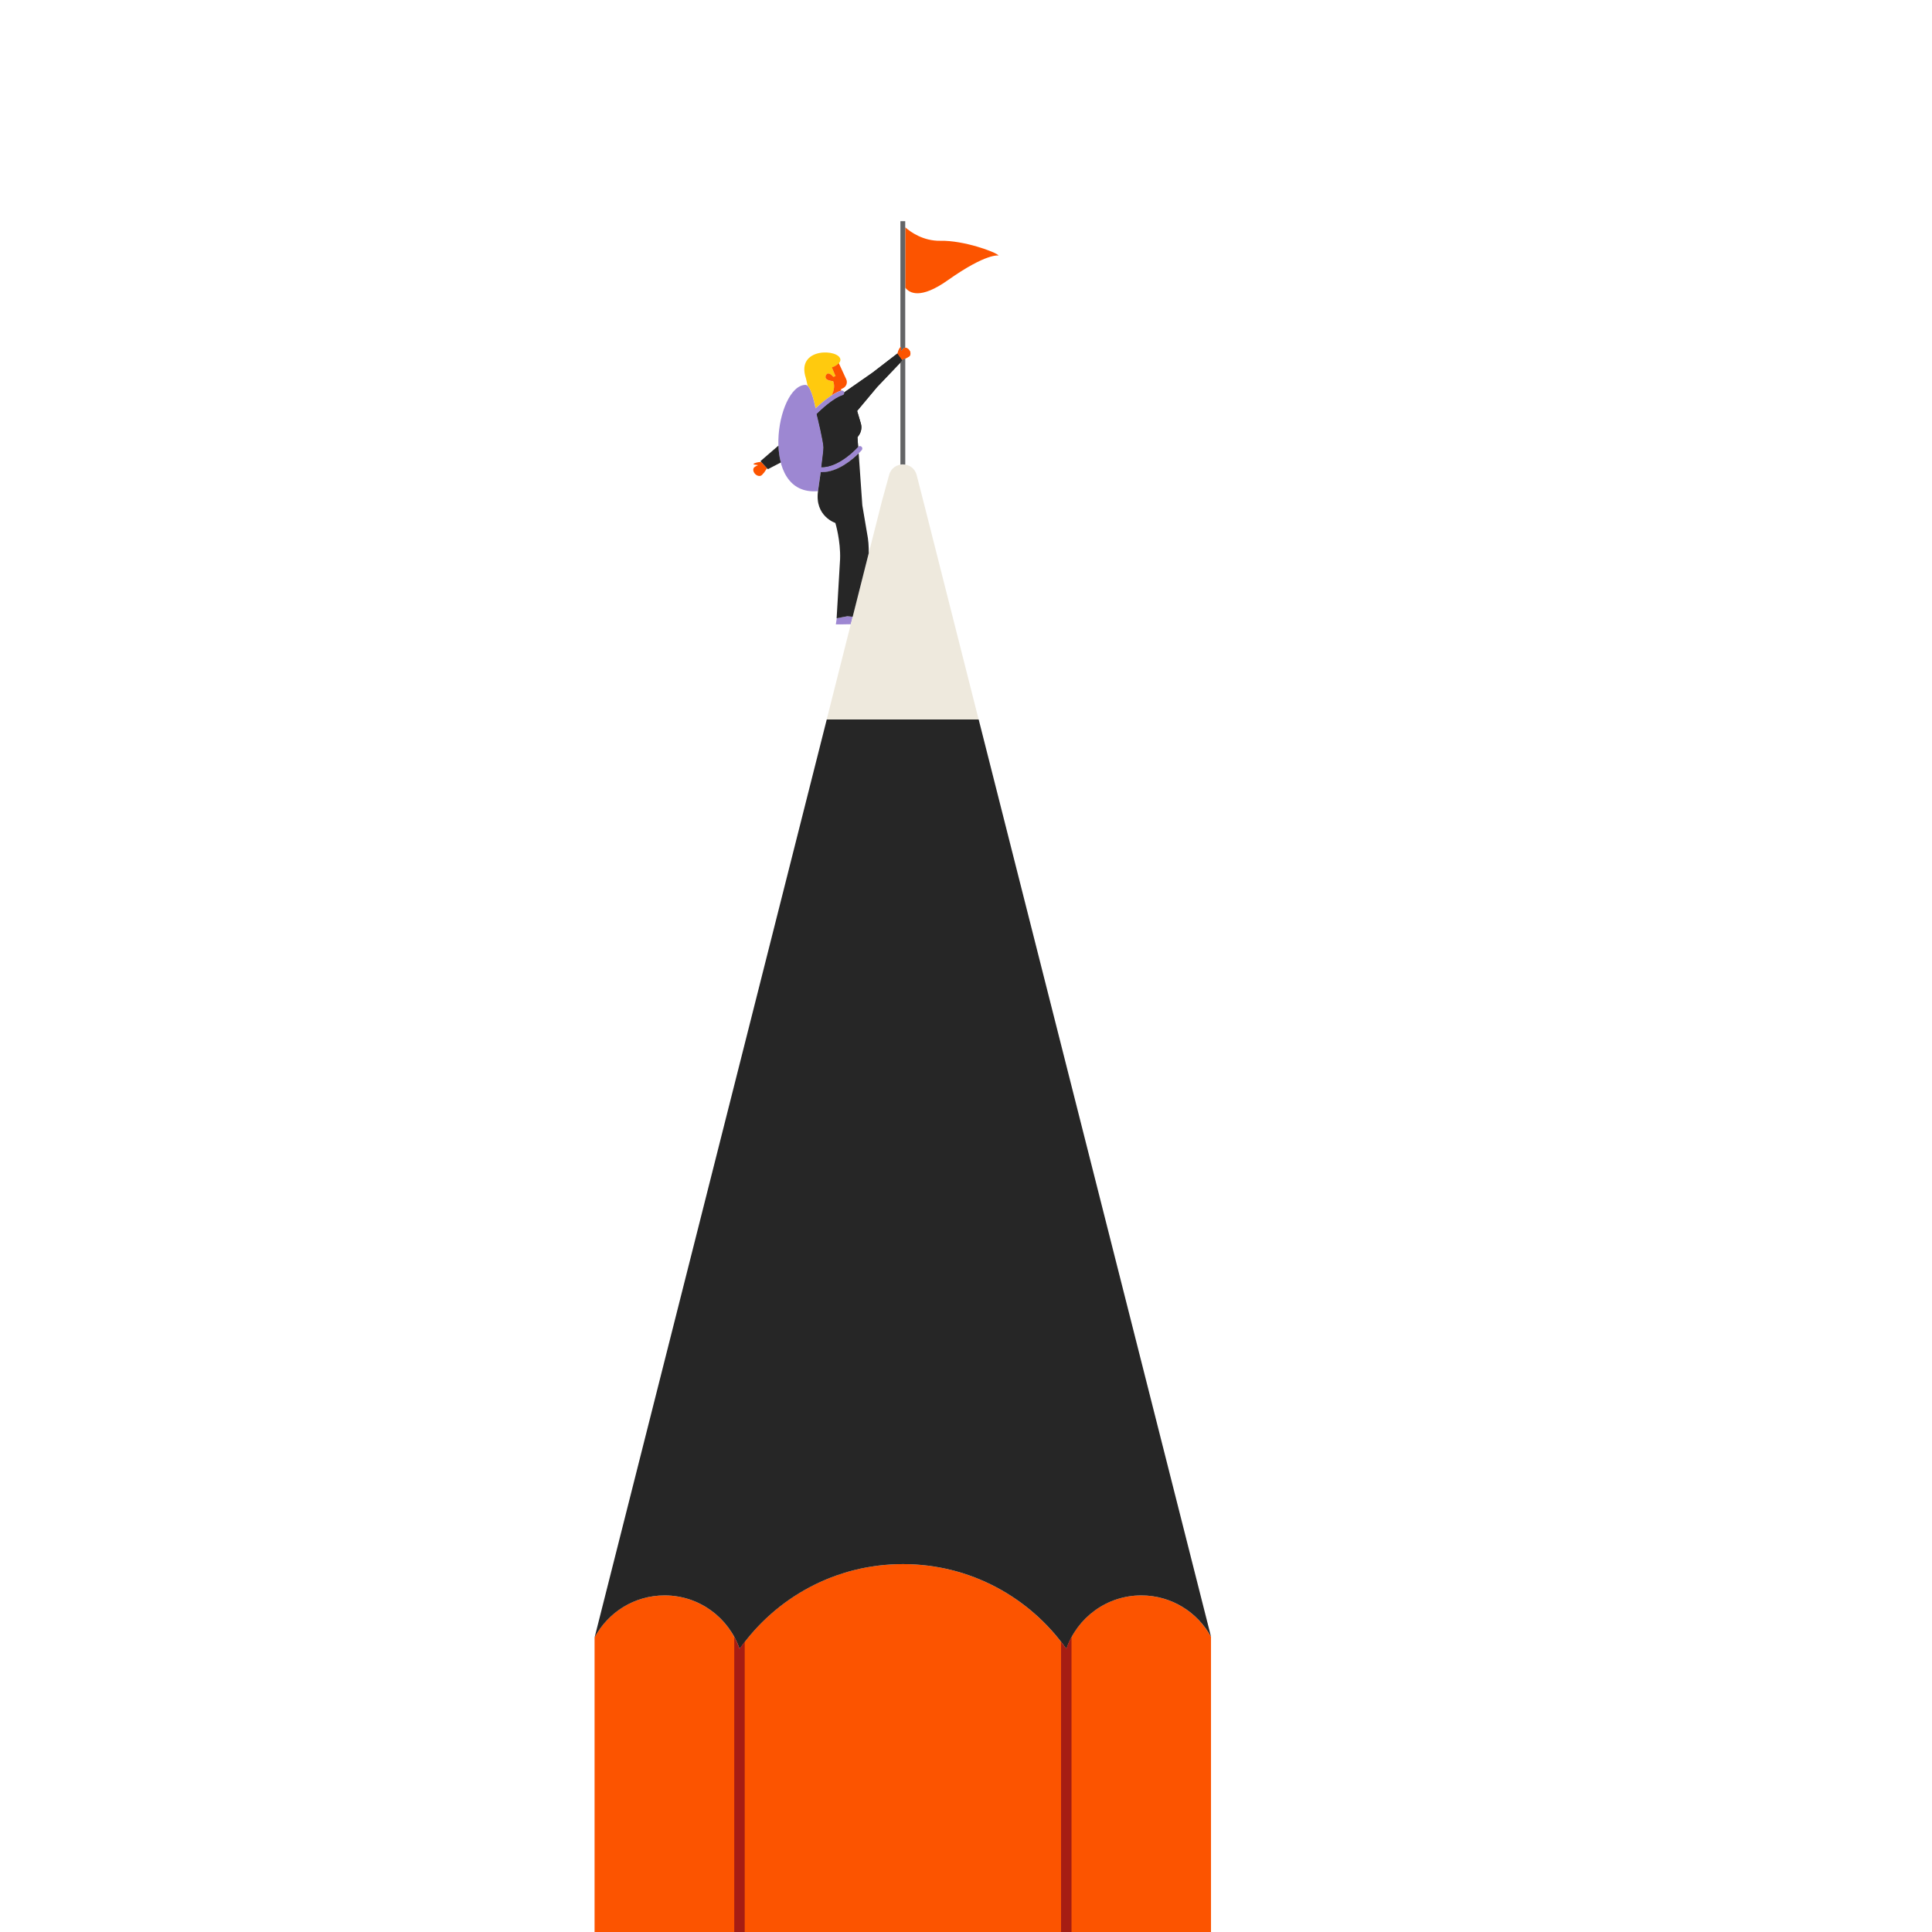 <?xml version="1.0" encoding="utf-8"?>
<!-- Generator: Adobe Illustrator 24.1.2, SVG Export Plug-In . SVG Version: 6.00 Build 0)  -->
<svg version="1.1" id="Australian_Unity_Foundation__x28_charity_x29_"
	 xmlns="http://www.w3.org/2000/svg" xmlns:xlink="http://www.w3.org/1999/xlink" x="0px" y="0px" viewBox="0 0 396.85 396.85"
	 style="enable-background:new 0 0 396.85 396.85;" xml:space="preserve">
<style type="text/css">
	.st0{fill:#262626;}
	.st1{fill:#FFFFFF;}
	.st2{fill:#EEE9DD;}
	.st3{fill:#FFCA0E;}
	.st4{fill:#FC5400;}
	.st5{fill:#636466;}
	.st6{fill:#9D87D2;}
	.st7{fill:#A61D13;}
</style>
<rect class="st0" width="396.85" height="396.85"/>
<g>
	<rect class="st1" width="396.85" height="396.85"/>
</g>
<path class="st4" d="M156.36,94.88c-0.57,0.03-1.13,0.12-1.62,0.4c0.2,0.28,0.66,0.12,0.95,0.29c-0.1,0.03-0.19,0.08-0.3,0.12
	c-0.11,0.05-0.45,0.29-0.47,0.31c-0.32,0.32-0.23,0.93,0.2,1.37s1.05,0.53,1.37,0.21c0.01-0.01,0.08-0.07,0.1-0.09
	c0.03-0.03,0.07-0.07,0.08-0.11c0.19-0.16,0.34-0.38,0.48-0.59c0.13-0.2,0.26-0.41,0.4-0.61L156.36,94.88z"/>
<path class="st3" d="M165.9,79.25c0.75,0.72,1.34,3.16,1.64,4.62c0.79-0.75,2.04-1.85,3.32-2.67c0.48-0.99,0.64-2.04,0.28-2.9
	c0-0.02-0.06-0.01-0.06-0.01c0,0-1.9-0.08-1.42-1.14c0.48-1.05,1.52,0.27,1.52,0.27l0.47-0.12l-0.76-1.82c0,0,1.65-0.48,1.74-1.55
	c0-2.29-9.29-2.73-7.08,3.8L165.9,79.25z"/>
<path class="st4" d="M171.07,78.28c0.01,0.01,0.06-0.01,0.06,0.01c0.36,0.87,0.2,1.92-0.29,2.91c0.67-0.43,1.34-0.79,1.96-0.98
	l-0.05-0.28l0.41-0.2c0.7-0.33,0.99-1.17,0.65-1.87l-1.51-3.27v0c-0.01,0.01-0.02,0.02-0.03,0.02c-0.07,0.08-0.15,0.15-0.23,0.22
	c-0.03,0.03-0.06,0.05-0.09,0.07c-0.06,0.05-0.13,0.09-0.2,0.14c-0.03,0.02-0.06,0.04-0.09,0.06c-0.09,0.05-0.18,0.1-0.26,0.14
	c-0.01,0.01-0.02,0.01-0.04,0.02c-0.08,0.04-0.15,0.07-0.22,0.09c-0.03,0.01-0.05,0.02-0.07,0.03c-0.05,0.02-0.08,0.03-0.11,0.04
	c-0.02,0.01-0.03,0.01-0.04,0.01c-0.03,0.01-0.05,0.02-0.05,0.02l0.76,1.82l-0.47,0.12c0,0-1.04-1.32-1.52-0.27
	C169.17,78.19,171.07,78.28,171.07,78.28z"/>
<path class="st6" d="M176.96,91.75c-0.21-0.18-0.52-0.16-0.71,0.05c-0.04,0.05-3.77,4.25-7.54,4.17c0.24-1.78,0.44-3.49,0.44-4.03
	c0-1.21-1.28-6.38-1.4-6.89c0.9-0.88,3.47-3.3,5.34-3.86c0.26-0.08,0.41-0.36,0.33-0.62c-0.08-0.26-0.36-0.41-0.62-0.33
	c-1.81,0.55-4.07,2.5-5.27,3.64c-0.35-1.72-1.1-4.82-2.06-4.82c-6.08,0-9.66,22.95,2.55,21.82c0,0,0.27-1.85,0.55-3.89
	c0.08,0,0.16,0.01,0.25,0.01c4.19,0,8.01-4.33,8.18-4.53C177.19,92.25,177.17,91.93,176.96,91.75z"/>
<path class="st6" d="M174.76,128.22l0.39-1.53c-0.63-0.07-1.09-0.11-1.09-0.11l-2.18,0.41l-0.19,1.26
	C171.69,128.26,173.16,128.27,174.76,128.22z"/>
<path class="st2" d="M189.66,102.92l11.36,44.87h-31.21l11.35-44.87l1.47-5.34c0.38-1.46,1.61-2.18,2.83-2.18
	c1.24,0,2.47,0.74,2.84,2.22L189.66,102.92z"/>
<path class="st0" d="M177.13,103.8l-0.75-10.68c-1.27,1.26-4.29,3.86-7.55,3.86c-0.08,0-0.16-0.01-0.25-0.01
	c-0.28,2.03-0.55,3.89-0.55,3.89c-0.73,5.18,3.56,6.56,3.56,6.56s1.11,3.66,0.97,7.44L171.85,127l1.84-0.35c0,0,0.01,0,0.01,0
	l0.36-0.07c0,0,0.46,0.04,1.09,0.11l3.3-13.07c0.01-1.41-0.06-2.69-0.37-4.22L177.13,103.8z M156.21,94.72l1.52,1.66l2.66-1.38
	c-0.29-1.09-0.45-2.27-0.49-3.47L156.21,94.72z M184.34,72.6l-5.1,3.93l-5.81,4.05c0.06,0.26-0.08,0.52-0.34,0.6
	c-1.87,0.56-4.44,2.98-5.34,3.86c0.13,0.51,1.4,5.68,1.4,6.89c0,0.55-0.21,2.26-0.44,4.03c3.77,0.08,7.5-4.13,7.54-4.17
	c0.01-0.01,0.02-0.01,0.02-0.02l-0.14-1.96l0.3-0.43c0.49-0.7,0.63-1.59,0.39-2.41l-0.76-2.57l4.1-4.9l5.22-5.48L184.34,72.6z"/>
<path class="st4" d="M193.19,49.46c-3.59,0.07-6.2-1.84-7.24-2.76v12.38c0.87,1.16,3.15,2.43,8.71-1.5
	c8.03-5.68,10.48-5.09,10.48-5.09C204.45,51.71,197.89,49.36,193.19,49.46z"/>
<path class="st4" d="M186.8,71.97c-0.3-0.47-0.83-0.66-1.17-0.44c-0.02,0.01-0.3,0.26-0.36,0.35c-0.06,0.08-0.12,0.15-0.17,0.24
	c-0.09-0.29,0.13-0.67-0.07-0.89c-0.35,0.39-0.54,0.88-0.67,1.4l0.93,1.27c0.21-0.08,0.41-0.16,0.62-0.24
	c0.21-0.08,0.43-0.17,0.61-0.31c0.03-0.01,0.08-0.03,0.11-0.05c0.03-0.02,0.09-0.06,0.1-0.07C187.07,72.99,187.11,72.43,186.8,71.97
	z"/>
<path class="st0" d="M185.38,74.03l-1.04-1.42l-5.1,3.93l-5.81,4.05c0.06,0.26-0.08,0.52-0.34,0.6c-1.87,0.56-4.44,2.98-5.34,3.86
	c0.13,0.51,1.4,5.68,1.4,6.89c0,0.55-0.21,2.26-0.44,4.03c3.77,0.08,7.5-4.13,7.54-4.17c0.01-0.01,0.02-0.01,0.02-0.02l-0.14-1.96
	l0.3-0.43c0.49-0.7,0.63-1.59,0.39-2.41l-0.76-2.57l4.1-4.9L185.38,74.03z"/>
<path class="st4" d="M186.8,71.97c-0.3-0.47-0.83-0.66-1.17-0.44c-0.02,0.01-0.3,0.26-0.36,0.35c-0.06,0.08-0.12,0.15-0.17,0.24
	c-0.09-0.29,0.13-0.67-0.07-0.89c-0.35,0.39-0.54,0.88-0.67,1.4l0.93,1.27c0.21-0.08,0.41-0.16,0.62-0.24
	c0.21-0.08,0.43-0.17,0.61-0.31c0.03-0.01,0.08-0.03,0.11-0.05c0.03-0.02,0.09-0.06,0.1-0.07C187.07,72.99,187.11,72.43,186.8,71.97
	z"/>
<path class="st5" d="M185.28,73.89l0.1,0.13l-0.43,0.45v20.96c0.17-0.03,0.33-0.04,0.5-0.04c0.17,0,0.33,0.02,0.5,0.04v-21.8
	c-0.02,0.01-0.03,0.01-0.05,0.02C185.7,73.74,185.49,73.82,185.28,73.89z M184.95,45.44v25.88c0.03-0.03,0.05-0.07,0.07-0.1
	c0.21,0.23-0.02,0.6,0.07,0.89c0.05-0.08,0.11-0.16,0.17-0.24c0.06-0.09,0.35-0.34,0.36-0.35c0.1-0.06,0.21-0.09,0.32-0.09v-26
	H184.95z"/>
<path class="st4" d="M122.13,336.33c2.75-5.13,8.15-8.62,14.38-8.62c7.14,0,13.19,4.6,15.4,10.99
	c7.44-10.53,19.69-17.42,33.56-17.42s26.12,6.89,33.56,17.42c2.2-6.39,8.26-10.99,15.4-10.99c6.18,0,11.55,3.44,14.32,8.51v60.63
	H122.13V336.33z"/>
<g>
	<path class="st0" d="M201.03,147.79h-31.21l-47.68,188.54c2.75-5.13,8.15-8.62,14.38-8.62c7.14,0,13.19,4.6,15.4,10.99
		c7.44-10.53,19.69-17.42,33.56-17.42s26.12,6.89,33.56,17.42c2.2-6.39,8.26-10.99,15.4-10.99c6.18,0,11.55,3.44,14.32,8.51
		L201.03,147.79z"/>
</g>
<path class="st7" d="M151.9,338.7c-0.29-0.85-0.66-1.67-1.08-2.45v60.6h2.15v-59.61C152.61,337.72,152.25,338.21,151.9,338.7z"/>
<path class="st7" d="M219.03,338.7c-0.35-0.49-0.71-0.98-1.08-1.45v59.6h2.15v-60.6C219.69,337.03,219.32,337.85,219.03,338.7z"/>
</svg>
